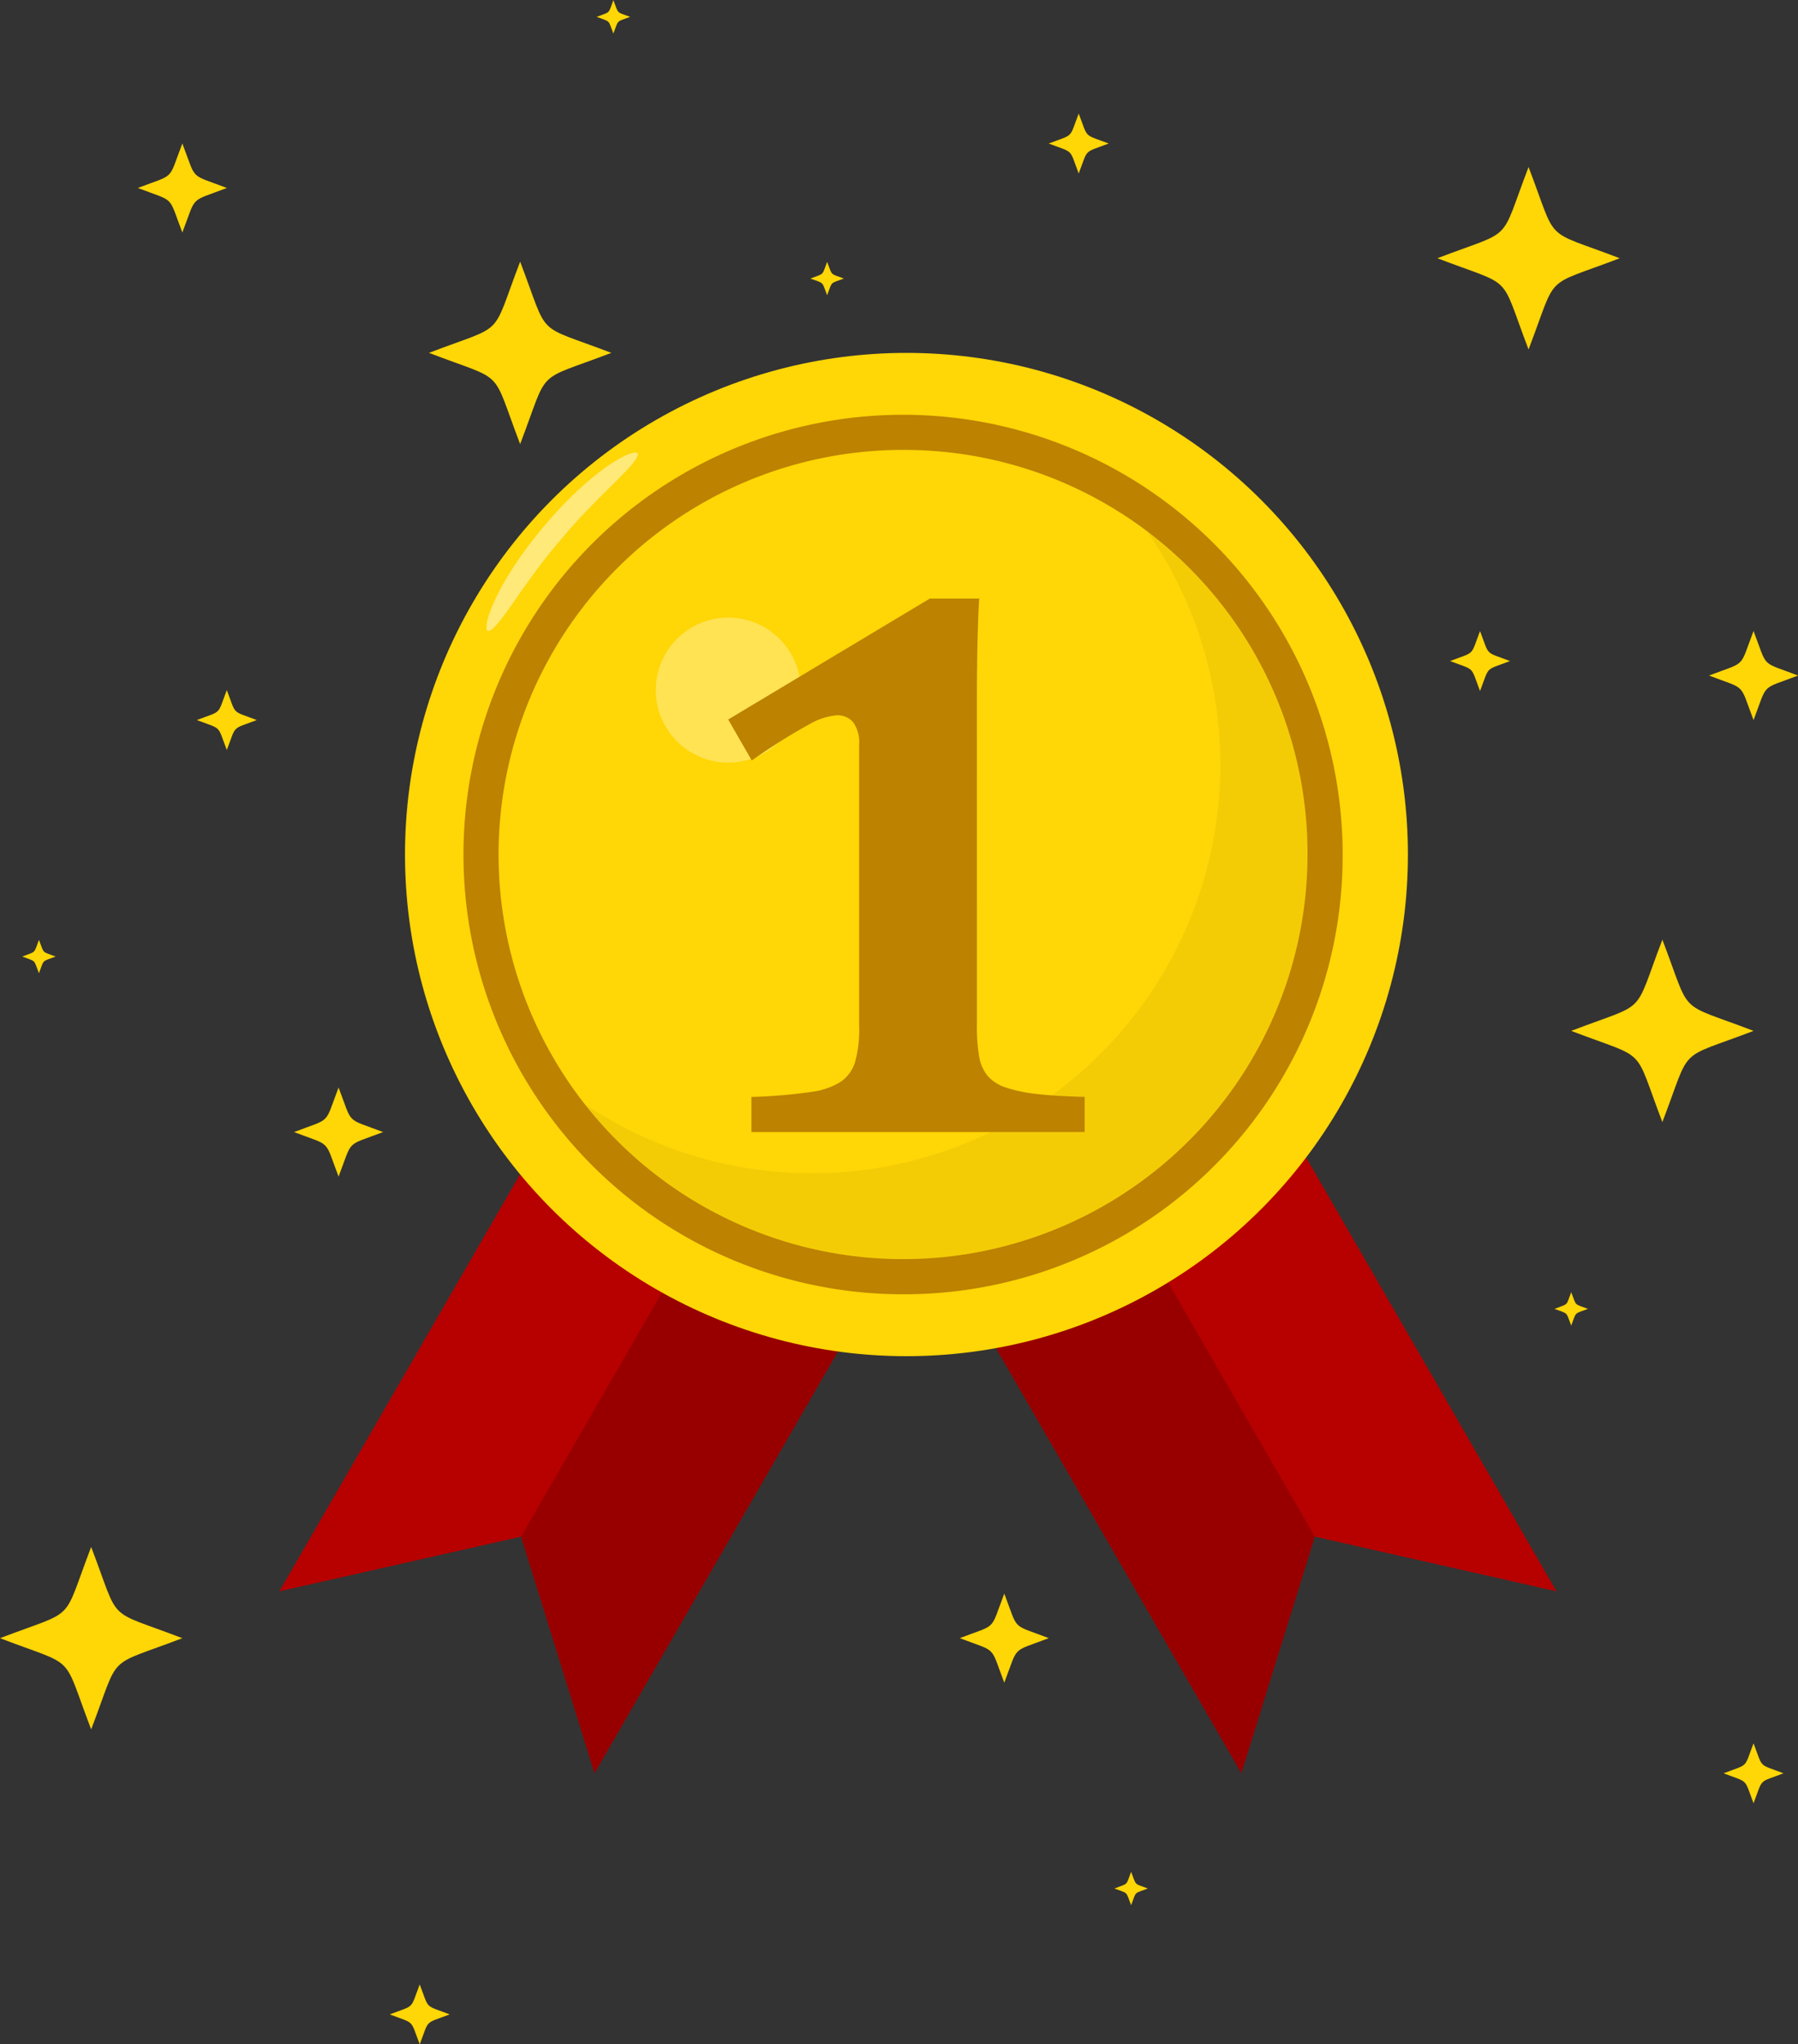 <svg id="レイヤー_1" data-name="レイヤー 1" xmlns="http://www.w3.org/2000/svg" width="96.938" height="110.179" viewBox="0 0 96.938 110.179"><rect x="0" y="0" width="96.938" height="110.179" fill="#333333" stroke="none"/><defs><style>.cls-1{fill:#ffd606;}.cls-2{fill:#b70000;}.cls-3{opacity:0.17;}.cls-4,.cls-7{fill:#fff;}.cls-4{opacity:0.46;}.cls-5{opacity:0.05;}.cls-6{fill:#bc8200;}.cls-7{opacity:0.31;}</style></defs><title>no1-badge</title><path class="cls-1" d="M478.765,469.253c-1.611-4.21-.7-3.3-4.915-4.915,4.21-1.611,3.3-.7,4.915-4.915,1.611,4.21.7,3.3,4.915,4.915C479.47,465.949,480.376,465.043,478.765,469.253Z" transform="translate(-450.722 -445.32)"/><path class="cls-1" d="M540.348,505.794c-1.611-4.21-.7-3.3-4.915-4.915,4.21-1.611,3.3-.7,4.915-4.915,1.611,4.21.7,3.3,4.915,4.915C541.053,502.49,541.959,501.584,540.348,505.794Z" transform="translate(-450.722 -445.32)"/><path class="cls-1" d="M533.133,464.153c-1.611-4.21-.7-3.3-4.915-4.915,4.21-1.611,3.3-.7,4.915-4.915,1.611,4.21.7,3.3,4.915,4.915C533.838,460.849,534.744,459.943,533.133,464.153Z" transform="translate(-450.722 -445.32)"/><path class="cls-1" d="M508.88,454.67c-.529-1.383-.232-1.085-1.615-1.615,1.383-.529,1.085-.232,1.615-1.615.529,1.383.232,1.085,1.615,1.615C509.112,453.585,509.409,453.287,508.88,454.67Z" transform="translate(-450.722 -445.32)"/><path class="cls-1" d="M473.351,555.5c-.529-1.383-.232-1.085-1.615-1.615,1.383-.529,1.085-.232,1.615-1.615.529,1.383.232,1.085,1.615,1.615C473.583,554.413,473.88,554.115,473.351,555.5Z" transform="translate(-450.722 -445.32)"/><path class="cls-1" d="M545.263,542.506c-.529-1.383-.232-1.085-1.615-1.615,1.383-.529,1.085-.232,1.615-1.615.529,1.383.232,1.086,1.615,1.615C545.494,541.42,545.792,541.123,545.263,542.506Z" transform="translate(-450.722 -445.32)"/><path class="cls-1" d="M530.517,482.562c-.529-1.383-.232-1.086-1.615-1.615,1.383-.529,1.085-.232,1.615-1.615.529,1.383.232,1.086,1.615,1.615C530.749,481.476,531.047,481.179,530.517,482.562Z" transform="translate(-450.722 -445.32)"/><path class="cls-1" d="M535.433,516.762c-.3-.775-.13-.608-.9-.9.775-.3.608-.13.9-.9.3.775.13.608.9.9C535.562,516.154,535.729,515.987,535.433,516.762Z" transform="translate(-450.722 -445.32)"/><path class="cls-1" d="M495.316,461.232c-.3-.775-.13-.608-.9-.9.775-.3.608-.13.9-.9.3.775.13.608.9.9C495.445,460.624,495.612,460.457,495.316,461.232Z" transform="translate(-450.722 -445.32)"/><path class="cls-1" d="M483.792,447.129c-.3-.775-.13-.608-.9-.9.775-.3.608-.13.9-.9.3.775.13.608.9.9C483.922,446.521,484.088,446.354,483.792,447.129Z" transform="translate(-450.722 -445.32)"/><path class="cls-1" d="M511.706,548c-.3-.775-.13-.608-.9-.9.775-.3.608-.13.9-.9.3.775.13.608.9.9C511.835,547.391,512,547.224,511.706,548Z" transform="translate(-450.722 -445.32)"/><path class="cls-1" d="M452.821,497.773c-.3-.775-.13-.608-.9-.9.775-.3.608-.13.9-.9.3.775.13.608.9.9C452.951,497.165,453.118,497,452.821,497.773Z" transform="translate(-450.722 -445.32)"/><path class="cls-1" d="M462.95,485.742c-.529-1.383-.232-1.086-1.615-1.615,1.383-.529,1.086-.232,1.615-1.615.529,1.383.232,1.085,1.615,1.615C463.182,484.657,463.48,484.359,462.95,485.742Z" transform="translate(-450.722 -445.32)"/><path class="cls-1" d="M545.263,484.128c-.786-2.054-.344-1.612-2.4-2.4,2.054-.786,1.612-.344,2.4-2.4.786,2.054.344,1.612,2.4,2.4C545.607,482.516,546.049,482.074,545.263,484.128Z" transform="translate(-450.722 -445.32)"/><path class="cls-1" d="M460.553,457.851c-.786-2.054-.344-1.612-2.4-2.4,2.054-.786,1.612-.344,2.4-2.4.786,2.054.344,1.612,2.4,2.4C460.9,456.239,461.338,455.8,460.553,457.851Z" transform="translate(-450.722 -445.32)"/><path class="cls-1" d="M504.867,536.007c-.786-2.054-.344-1.612-2.4-2.4,2.054-.786,1.612-.344,2.4-2.4.786,2.054.344,1.612,2.4,2.4C505.211,534.395,505.653,533.953,504.867,536.007Z" transform="translate(-450.722 -445.32)"/><path class="cls-1" d="M468.976,508.732c-.786-2.054-.344-1.612-2.4-2.4,2.054-.786,1.612-.344,2.4-2.4.786,2.054.344,1.612,2.4,2.4C469.32,507.12,469.762,506.678,468.976,508.732Z" transform="translate(-450.722 -445.32)"/><path class="cls-1" d="M455.637,538.524c-1.611-4.21-.7-3.3-4.915-4.915,4.21-1.611,3.3-.7,4.915-4.915,1.611,4.21.7,3.3,4.915,4.915C456.342,535.22,457.248,534.314,455.637,538.524Z" transform="translate(-450.722 -445.32)"/><polygon class="cls-2" points="32.052 95.571 28.09 82.817 15.063 85.763 32.5 55.559 49.49 65.368 32.052 95.571"/><g class="cls-3"><polygon points="49.49 65.368 40.995 60.464 28.09 82.817 32.052 95.571 49.49 65.368"/></g><polygon class="cls-2" points="66.928 95.571 70.89 82.817 83.917 85.763 66.479 55.559 49.49 65.368 66.928 95.571"/><g class="cls-3"><polygon points="49.49 65.368 57.984 60.464 70.89 82.817 66.928 95.571 49.49 65.368"/></g><circle class="cls-1" cx="48.871" cy="46.055" r="27.036"/><path class="cls-4" d="M480.932,474.434c-1.894,2.191-3.1,4.4-3.722,4.827-.677.536-.162-2.016,2.836-5.575s5.434-4.489,5.019-3.732C484.75,470.64,482.775,472.2,480.932,474.434Z" transform="translate(-450.722 -445.32)"/><path class="cls-5" d="M511.916,473.064a22.019,22.019,0,0,1-29.957,31.57,22.018,22.018,0,1,0,29.957-31.57Z" transform="translate(-450.722 -445.32)"/><path class="cls-6" d="M499.594,515.074a23.7,23.7,0,1,1,23.516-23.7A23.636,23.636,0,0,1,499.594,515.074Zm0-45.507a21.807,21.807,0,1,0,21.622,21.806A21.739,21.739,0,0,0,499.594,469.568Z" transform="translate(-450.722 -445.32)"/><circle class="cls-7" cx="39.263" cy="37.193" r="3.908"/><path class="cls-6" d="M503.393,500.525a9.091,9.091,0,0,0,.135,1.822,2.169,2.169,0,0,0,.479,1,2.263,2.263,0,0,0,.989.6,8.061,8.061,0,0,0,1.624.333q.978.115,2.582.156v1.895H491.234V504.44a28.476,28.476,0,0,0,3.3-.281,3.951,3.951,0,0,0,1.509-.531,2.019,2.019,0,0,0,.76-1,6.607,6.607,0,0,0,.239-2.1V485.472a1.875,1.875,0,0,0-.323-1.228,1.107,1.107,0,0,0-.885-.375,3.616,3.616,0,0,0-1.468.479,32.682,32.682,0,0,0-3.113,1.957l-1.27-2.207,10.868-6.517h2.665q-.125,2-.125,5.538Z" transform="translate(-450.722 -445.32)"/></svg>